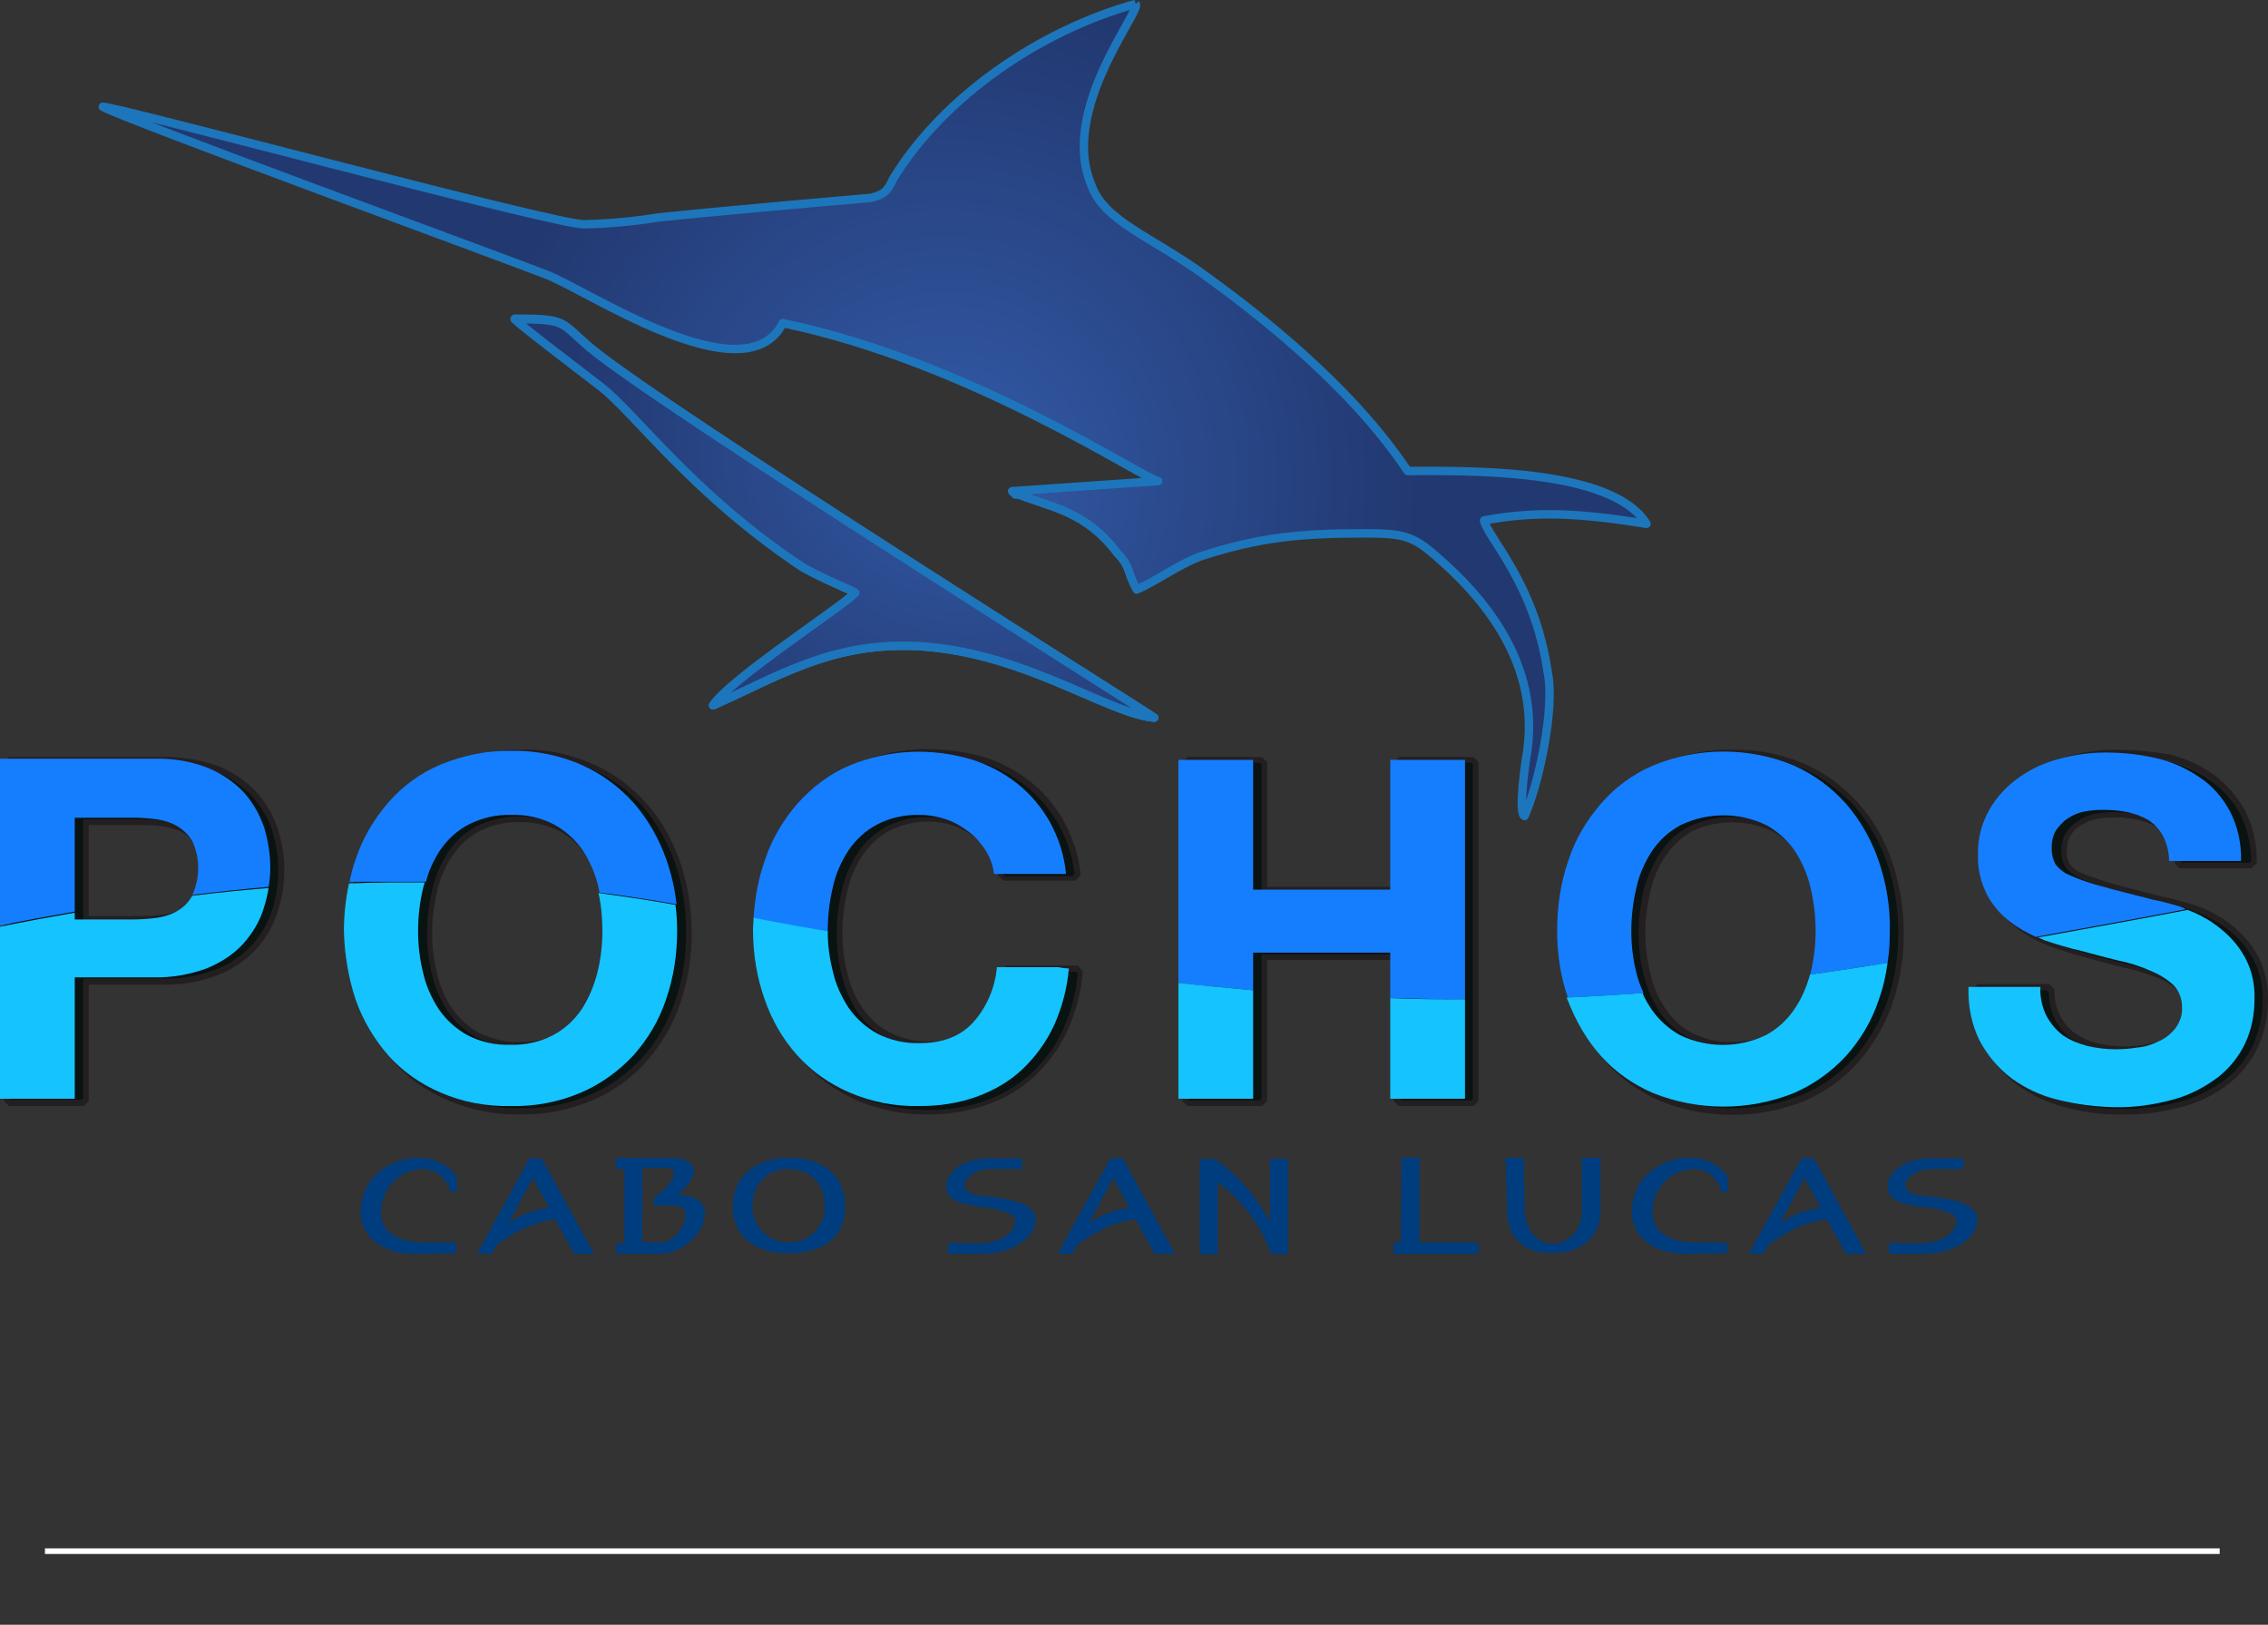 <?xml version="1.0" encoding="utf-8"?>
<!-- Generator: Adobe Illustrator 23.1.1, SVG Export Plug-In . SVG Version: 6.00 Build 0)  -->
<svg version="1.1" id="Layer_1" xmlns="http://www.w3.org/2000/svg" xmlns:xlink="http://www.w3.org/1999/xlink" x="0px" y="0px"
	 viewBox="0 0 403.6 289.1" style="enable-background:new 0 0 403.6 289.1;" xml:space="preserve">
<rect x="0" y="0" width="403.6" height="289.1" fill="#333333" stroke="none"/>
<style type="text/css">
	.st0{fill:#081312;}
	.st1{fill:#231F20;}
	.st2{fill:none;}
	.st3{fill:#157EFF;}
	.st4{fill:#3783C4;}
	.st5{fill:#15C3FF;}
	.st6{fill-rule:evenodd;clip-rule:evenodd;fill:url(#SVGID_1_);stroke:#1D76BB;stroke-width:1.5;stroke-linejoin:round;}
	.st7{fill-rule:evenodd;clip-rule:evenodd;fill:url(#SVGID_2_);stroke:#1D76BB;stroke-width:1.5;stroke-linejoin:round;}
	.st8{fill:#003D7E;}
	.st9{fill-rule:evenodd;clip-rule:evenodd;fill:url(#SVGID_3_);stroke:#1D76BB;stroke-width:1.5;stroke-linejoin:round;}
	.st10{fill:none;stroke:#FFFFFF;stroke-miterlimit:10;}
</style>
<title>Asset 1</title>
<g>
	<g id="Layer_1-2">
		<path class="st0" d="M1.8,196.4l-0.6-0.6v-59.9l0.6-0.6h27c3.3-0.1,6.7,0.5,9.8,1.7c2.5,1,4.8,2.5,6.6,4.5c1.7,1.8,3,4,3.7,6.3
			c1.6,4.7,1.6,9.8,0,14.6c-0.8,2.4-2,4.5-3.7,6.4c-1.9,1.9-4.1,3.4-6.6,4.4c-3.1,1.2-6.5,1.8-9.8,1.7H15.2v21l-0.6,0.6L1.8,196.4z
			 M15.2,163.6h9.9c1.4,0,2.9-0.1,4.3-0.3c1.3-0.2,2.5-0.6,3.5-1.2c1-0.6,1.9-1.5,2.4-2.6c1.2-2.8,1.2-6,0-8.9
			c-0.6-1.1-1.4-2-2.4-2.6c-1.1-0.6-2.3-1.1-3.6-1.3c-1.4-0.2-2.9-0.3-4.3-0.3h-9.9v17.2L15.2,163.6L15.2,163.6z"/>
		<path class="st1" d="M28.8,135.7c3.3-0.1,6.5,0.5,9.6,1.6c2.4,1,4.6,2.4,6.4,4.3c1.6,1.8,2.9,3.9,3.6,6.1c1.5,4.6,1.5,9.6,0,14.3
			c-0.7,2.3-2,4.4-3.6,6.2c-1.8,1.9-4,3.4-6.4,4.3c-3.1,1.2-6.3,1.7-9.6,1.6h-14v21.3l-0.3,0.3H2l-0.3-0.3V136l0.3-0.3H28.8
			 M14.8,164h10.4c1.5,0,2.9-0.1,4.4-0.3c1.3-0.2,2.6-0.6,3.8-1.3c1.1-0.7,2-1.6,2.6-2.8c1.3-3,1.3-6.4,0-9.4
			c-0.6-1.1-1.5-2.1-2.6-2.8c-1.2-0.7-2.4-1.1-3.8-1.3c-1.5-0.2-2.9-0.3-4.4-0.3H14.8V164 M28.8,134.7H1.6l-0.9,0.9v60.3l0.9,0.9
			h13.3l0.9-0.9v-20.7h13c3.4,0.1,6.8-0.5,10-1.7c2.6-1,4.9-2.6,6.8-4.6c1.7-1.9,3-4.1,3.8-6.6c1.6-4.8,1.6-10.1,0-14.9
			c-0.8-2.4-2.1-4.6-3.8-6.5c-1.9-2-4.2-3.6-6.8-4.6C35.6,135.2,32.2,134.6,28.8,134.7L28.8,134.7z M15.8,163v-16.2h9.4
			c1.4,0,2.8,0.1,4.2,0.3c1.2,0.2,2.4,0.6,3.4,1.2c0.9,0.6,1.7,1.4,2.2,2.4c1.1,2.7,1.1,5.7,0,8.4c-0.5,1-1.3,1.8-2.2,2.4
			c-1,0.6-2.2,1-3.4,1.2c-1.4,0.2-2.8,0.3-4.2,0.3L15.8,163z"/>
		<path class="st0" d="M92.5,197.8c-4.3,0.1-8.6-0.8-12.6-2.4c-3.6-1.5-6.8-3.8-9.5-6.7c-2.6-2.9-4.6-6.4-5.9-10.1
			c-1.4-4-2-8.2-2-12.4c-0.1-4.3,0.6-8.6,2-12.7c1.3-3.8,3.3-7.2,5.9-10.2s5.9-5.3,9.5-6.9c4-1.7,8.3-2.6,12.6-2.5
			c4.4-0.1,8.7,0.8,12.7,2.5c3.6,1.6,6.8,3.9,9.4,6.9s4.6,6.5,5.9,10.2c1.4,4.1,2.1,8.4,2,12.7c0,4.2-0.6,8.4-2,12.4
			c-1.3,3.7-3.3,7.1-5.9,10.1c-2.6,2.9-5.8,5.2-9.4,6.7C101.2,197,96.9,197.8,92.5,197.8z M92.5,145.8c-2.6-0.1-5.1,0.5-7.4,1.7
			c-2,1.1-3.7,2.7-4.9,4.6c-1.3,2-2.2,4.2-2.8,6.5c-0.6,2.5-0.9,5-0.9,7.6c0,2.5,0.3,4.9,0.9,7.3c0.5,2.3,1.5,4.4,2.8,6.3
			c1.3,1.9,2.9,3.4,4.9,4.5c2.3,1.2,4.8,1.8,7.4,1.7c2.6,0.1,5.1-0.5,7.4-1.7c2-1.1,3.7-2.6,4.9-4.5c1.3-1.9,2.2-4.1,2.8-6.3
			c0.6-2.4,0.9-4.8,0.9-7.3c0-2.6-0.3-5.1-0.9-7.6c-0.5-2.3-1.5-4.5-2.8-6.5c-1.3-1.9-2.9-3.4-4.9-4.5
			C97.6,146.3,95.1,145.7,92.5,145.8L92.5,145.8z"/>
		<path class="st1" d="M92.5,134.3c4.3-0.1,8.5,0.8,12.5,2.4c3.5,1.6,6.7,3.8,9.3,6.7c2.6,3,4.5,6.4,5.8,10.1c1.4,4,2,8.3,2,12.5
			s-0.6,8.3-2,12.3c-1.3,3.6-3.2,7-5.8,9.9c-2.6,2.8-5.7,5.1-9.3,6.6c-3.9,1.7-8.2,2.5-12.5,2.4c-4.3,0.1-8.5-0.8-12.4-2.4
			c-3.5-1.5-6.7-3.8-9.3-6.6c-2.6-2.9-4.5-6.2-5.8-9.9c-1.4-3.9-2-8.1-2-12.3c0-4.3,0.6-8.5,2-12.5c1.3-3.7,3.2-7.1,5.8-10.1
			c2.6-2.9,5.8-5.2,9.3-6.7C84,135,88.3,134.2,92.5,134.3 M92.5,186.3c2.7,0.1,5.3-0.5,7.6-1.7c2-1.1,3.8-2.7,5.1-4.6
			c1.3-2,2.3-4.2,2.8-6.5c0.6-2.4,0.9-4.9,0.9-7.4c0-2.6-0.3-5.2-0.9-7.7c-0.5-2.4-1.5-4.6-2.8-6.7c-1.3-1.9-3-3.5-5.1-4.7
			c-4.8-2.3-10.4-2.3-15.3,0c-2,1.1-3.8,2.7-5.1,4.7c-1.3,2.1-2.3,4.3-2.8,6.7c-0.6,2.5-0.9,5.1-0.9,7.7c0,2.5,0.3,5,0.9,7.4
			c0.5,2.3,1.5,4.5,2.8,6.5c1.3,1.9,3.1,3.5,5.1,4.6C87.3,185.8,89.9,186.4,92.5,186.3 M92.5,133.4c-4.4-0.1-8.8,0.8-12.8,2.5
			c-3.7,1.6-7,4-9.7,7c-2.6,3.1-4.7,6.6-6,10.4c-1.4,4.1-2.1,8.4-2,12.8c-0.1,4.3,0.6,8.5,2,12.6c1.3,3.8,3.3,7.3,6,10.2
			c2.7,3,6,5.3,9.7,6.9c4.1,1.7,8.4,2.6,12.8,2.5c4.4,0.1,8.8-0.8,12.9-2.5c3.7-1.6,7-3.9,9.6-6.9c2.7-3,4.7-6.5,6-10.2
			c1.4-4.1,2.1-8.3,2.1-12.6c0-4.4-0.7-8.7-2.1-12.8c-1.3-3.8-3.3-7.4-6-10.4s-5.9-5.4-9.6-7C101.3,134.1,96.9,133.2,92.5,133.4
			L92.5,133.4z M92.5,185.4c-2.5,0.1-4.9-0.5-7.2-1.6c-1.9-1-3.5-2.5-4.8-4.3c-1.3-1.9-2.2-4-2.7-6.2c-0.6-2.3-0.9-4.8-0.9-7.2
			c0-2.5,0.3-5,0.9-7.5c0.5-2.3,1.4-4.4,2.7-6.3c1.2-1.8,2.8-3.3,4.8-4.4c4.5-2.2,9.8-2.2,14.3,0c1.9,1,3.5,2.5,4.7,4.4
			c1.3,1.9,2.2,4.1,2.7,6.3c0.6,2.4,0.9,5,0.9,7.5c0,2.4-0.3,4.8-0.9,7.2c-0.5,2.2-1.4,4.3-2.7,6.2c-1.2,1.8-2.8,3.3-4.8,4.3
			C97.5,184.9,95,185.4,92.5,185.4L92.5,185.4z"/>
		<path class="st0" d="M165.3,197.8c-4.3,0.1-8.6-0.8-12.6-2.4c-3.6-1.5-6.8-3.8-9.5-6.7c-2.6-2.9-4.6-6.4-5.9-10.1
			c-1.4-4-2.1-8.2-2.1-12.4c0-4.3,0.7-8.6,2.1-12.7c1.3-3.8,3.3-7.2,5.9-10.2c2.6-3,5.9-5.3,9.5-6.9c7.1-2.9,14.9-3.3,22.2-1
			c2.9,0.9,5.6,2.4,8.1,4.2c2.4,1.9,4.4,4.3,5.9,6.9c1.6,2.9,2.6,6,2.9,9.2l-0.6,0.7h-12.4l-0.6-0.6c-0.2-1.4-0.7-2.7-1.4-3.8
			c-0.8-1.2-1.7-2.3-2.9-3.2c-2.4-1.9-5.4-3-8.4-3c-2.6-0.1-5.1,0.5-7.4,1.7c-2,1.1-3.6,2.7-4.9,4.6c-1.3,2-2.2,4.2-2.8,6.5
			c-0.6,2.5-0.9,5-0.9,7.6c0,2.5,0.3,4.9,0.9,7.3c0.5,2.3,1.5,4.4,2.8,6.3c1.3,1.9,3,3.4,4.9,4.5c2.3,1.2,4.8,1.8,7.4,1.7
			c4,0,7-1.2,9.2-3.6c2.3-2.6,3.7-5.9,4-9.4l0.6-0.6h12.4l0.6,0.7c-0.3,3.5-1.2,6.9-2.6,10.1c-1.4,3-3.3,5.7-5.7,7.9s-5.2,3.9-8.3,5
			C172.3,197.2,168.8,197.8,165.3,197.8z"/>
		<path class="st1" d="M165.3,134.3c3.2,0,6.4,0.5,9.4,1.4c2.9,0.9,5.5,2.3,7.9,4.2s4.3,4.2,5.8,6.8c1.5,2.7,2.5,5.7,2.8,8.8
			l-0.3,0.4h-12l-0.4-0.3c-0.2-1.4-0.8-2.7-1.5-3.8c-1.6-2.6-4.1-4.6-7-5.6c-1.5-0.5-3.1-0.8-4.7-0.8c-2.7-0.1-5.3,0.5-7.6,1.7
			c-2,1.1-3.8,2.7-5.1,4.7s-2.3,4.3-2.8,6.7c-0.6,2.5-0.9,5.1-0.9,7.7c0,2.5,0.3,5,0.9,7.4c0.6,2.3,1.5,4.5,2.8,6.5
			c1.3,1.9,3.1,3.5,5.1,4.6c2.4,1.2,5,1.8,7.6,1.7c4.1,0,7.2-1.2,9.6-3.7c2.3-2.7,3.8-6,4.2-9.5l0.4-0.3h12l0.3,0.4
			c-0.3,3.4-1.2,6.7-2.6,9.8c-1.3,2.9-3.2,5.6-5.6,7.8c-2.3,2.1-5.1,3.8-8.1,4.9c-3.3,1.2-6.7,1.7-10.2,1.7
			c-4.3,0.1-8.5-0.8-12.4-2.4c-3.5-1.5-6.7-3.8-9.3-6.6c-2.6-2.9-4.5-6.2-5.8-9.9c-1.4-3.9-2-8.1-2-12.3c0-4.3,0.6-8.5,2-12.5
			c1.3-3.7,3.2-7.1,5.8-10.1c2.6-2.9,5.8-5.2,9.3-6.7C156.8,135,161,134.2,165.3,134.3 M165.3,133.3c-4.4-0.1-8.8,0.8-12.8,2.5
			c-3.7,1.6-7,4-9.6,7c-2.7,3-4.7,6.6-6,10.4c-1.4,4.1-2.1,8.5-2.1,12.9c0,4.3,0.7,8.5,2.1,12.6c1.3,3.8,3.3,7.3,6,10.2
			c2.7,3,6,5.3,9.6,6.9c4.1,1.7,8.4,2.6,12.8,2.5c3.6,0,7.2-0.6,10.5-1.8c3.1-1.1,6-2.8,8.4-5.1s4.4-5,5.8-8.1
			c1.5-3.3,2.4-6.9,2.7-10.5l-0.9-1H179l-0.9,0.8c-0.3,3.4-1.7,6.7-3.9,9.3c-2.1,2.3-5,3.4-8.8,3.4c-2.5,0.1-4.9-0.5-7.1-1.6
			c-1.9-1-3.5-2.5-4.8-4.3c-1.3-1.9-2.2-4-2.7-6.2c-0.6-2.3-0.9-4.8-0.9-7.2c0-2.5,0.3-5,0.9-7.5c0.5-2.3,1.4-4.4,2.7-6.3
			c1.2-1.8,2.8-3.3,4.8-4.4c2.2-1.1,4.7-1.7,7.1-1.6c4.4,0,8.5,2.2,10.9,5.9c0.7,1.2,1.2,2.5,1.4,3.8l0.9,0.8h12.8l0.9-1
			c-0.3-3.4-1.4-6.7-3-9.6c-1.5-2.7-3.5-5.1-6-7.1c-2.5-1.9-5.2-3.4-8.2-4.3C171.9,133.8,168.6,133.3,165.3,133.3L165.3,133.3z"/>
		<polygon class="st0" points="249.2,196.4 248.5,195.7 248.5,170.3 225,170.3 225,195.7 224.3,196.4 211.5,196.4 210.8,195.7 
			210.8,135.8 211.5,135.2 224.3,135.2 225,135.8 225,158.3 248.5,158.3 248.5,135.8 249.2,135.2 262,135.2 262.6,135.8 
			262.6,195.7 262,196.4 		"/>
		<path class="st1" d="M261.8,135.7l0.3,0.3v59.5l-0.3,0.3h-12.4l-0.3-0.3v-25.7h-24.6v25.7l-0.4,0.3h-12.4l-0.4-0.3V136l0.4-0.3
			h12.4l0.4,0.3v22.8H249V136l0.3-0.3H261.8 M262.2,134.7H249l-0.9,0.9v22.2h-22.6v-22.2l-0.9-0.9h-13.3l-0.9,0.9v60.3l0.9,0.9h13.3
			l0.9-0.9v-25.1H248v25.1l0.9,0.9h13.3l0.9-0.9v-60.3L262.2,134.7L262.2,134.7z"/>
		<path class="st0" d="M308.2,197.8c-4.3,0.1-8.6-0.8-12.6-2.4c-3.6-1.5-6.8-3.8-9.5-6.7c-2.6-2.9-4.6-6.4-5.9-10.1
			c-1.4-4-2.1-8.2-2.1-12.4c0-4.3,0.7-8.6,2.1-12.7c1.3-3.8,3.3-7.2,5.9-10.2c2.6-2.9,5.9-5.3,9.5-6.9c8.1-3.3,17.2-3.3,25.3,0
			c3.6,1.6,6.8,3.9,9.4,6.9s4.6,6.5,5.9,10.2c1.4,4.1,2.1,8.4,2,12.7c0,4.2-0.7,8.4-2,12.4c-1.3,3.7-3.3,7.1-5.9,10.1
			c-2.6,2.9-5.8,5.2-9.4,6.7C316.9,197,312.6,197.9,308.2,197.8z M308.2,145.8c-2.6-0.1-5.1,0.5-7.4,1.7c-2,1.1-3.7,2.6-4.9,4.5
			c-1.3,2-2.2,4.2-2.8,6.5c-0.6,2.5-0.9,5-0.9,7.6c0,2.5,0.3,4.9,0.9,7.3c0.5,2.3,1.5,4.4,2.8,6.3c1.3,1.9,2.9,3.4,4.9,4.5
			c4.7,2.2,10.1,2.2,14.8,0c2-1.1,3.7-2.6,4.9-4.5c1.3-1.9,2.2-4.1,2.8-6.3c0.6-2.4,0.9-4.8,0.9-7.3c0-2.6-0.3-5.1-0.9-7.6
			c-0.5-2.3-1.5-4.5-2.8-6.5c-1.3-1.9-2.9-3.4-4.9-4.5C313.4,146.3,310.8,145.8,308.2,145.8z"/>
		<path class="st1" d="M308.2,134.3c4.3-0.1,8.5,0.8,12.5,2.4c3.5,1.6,6.7,3.9,9.3,6.7c2.6,3,4.5,6.4,5.8,10.1c1.4,4,2,8.3,2,12.5
			s-0.6,8.3-2,12.3c-1.3,3.7-3.3,7-5.8,9.9c-2.6,2.8-5.7,5.1-9.3,6.6c-8,3.2-16.9,3.2-24.9,0c-3.5-1.5-6.7-3.8-9.3-6.6
			c-2.6-2.9-4.5-6.3-5.8-9.9c-1.4-3.9-2-8.1-2-12.3c0-4.3,0.6-8.5,2-12.5c1.3-3.7,3.2-7.1,5.8-10.1c2.6-2.9,5.8-5.2,9.3-6.7
			C299.7,135.1,304,134.3,308.2,134.3 M308.2,186.3c2.7,0.1,5.3-0.5,7.6-1.7c2-1.1,3.8-2.7,5.1-4.6c1.3-2,2.3-4.2,2.8-6.5
			c0.6-2.4,0.9-4.9,0.9-7.4c0-2.6-0.3-5.2-0.9-7.7c-0.5-2.4-1.5-4.6-2.8-6.6c-1.3-1.9-3-3.5-5.1-4.7c-4.8-2.3-10.5-2.3-15.3,0
			c-2.1,1.1-3.8,2.7-5.1,4.7c-1.3,2-2.3,4.3-2.9,6.6c-0.6,2.5-0.9,5.1-0.9,7.7c0,2.5,0.3,5,0.9,7.4c0.6,2.3,1.5,4.5,2.8,6.5
			c1.3,1.9,3,3.5,5.1,4.6C303,185.8,305.6,186.4,308.2,186.3 M308.3,133.4c-4.4-0.1-8.8,0.8-12.8,2.5c-3.7,1.6-7,4-9.7,7
			c-2.6,3-4.7,6.6-6,10.4c-1.4,4.1-2.1,8.5-2.1,12.9c0,4.3,0.7,8.6,2.1,12.6c1.3,3.8,3.3,7.3,6,10.2c2.7,3,6,5.3,9.6,6.9
			c8.3,3.3,17.5,3.3,25.7,0c3.7-1.6,6.9-3.9,9.6-6.9c2.6-3,4.7-6.5,6-10.2c1.4-4.1,2.1-8.3,2.1-12.6c0-4.4-0.7-8.7-2.1-12.9
			c-1.3-3.8-3.3-7.4-6-10.4s-5.9-5.4-9.6-7C317.1,134.2,312.7,133.3,308.3,133.4L308.3,133.4z M308.3,185.4
			c-2.5,0.1-4.9-0.5-7.2-1.6c-1.9-1-3.5-2.5-4.7-4.3c-1.3-1.9-2.2-4-2.7-6.2c-0.6-2.4-0.9-4.8-0.9-7.2c0-2.5,0.3-5,0.9-7.5
			c0.5-2.3,1.4-4.4,2.7-6.3c1.2-1.8,2.8-3.3,4.7-4.4c4.5-2.1,9.8-2.1,14.3,0c1.9,1,3.5,2.5,4.8,4.4s2.2,4.1,2.7,6.3
			c0.6,2.4,0.9,5,0.9,7.5c0,2.4-0.3,4.8-0.9,7.2c-0.5,2.2-1.4,4.3-2.7,6.2c-1.2,1.8-2.8,3.3-4.8,4.3
			C313.2,184.9,310.8,185.4,308.3,185.4z"/>
		<path class="st0" d="M377.6,197.8c-3.3,0-6.6-0.4-9.8-1.2c-3-0.8-5.9-2.1-8.4-3.9c-2.4-1.8-4.4-4.1-5.8-6.8
			c-1.5-3-2.2-6.3-2.1-9.6l0.6-0.6h12.4l0.6,0.6c0,1.6,0.3,3.3,1,4.8c0.7,1.3,1.6,2.4,2.8,3.3c1.2,0.9,2.6,1.5,4.1,1.9
			c1.6,0.4,3.3,0.6,5,0.6c1.3,0,2.5-0.1,3.7-0.3c1.3-0.2,2.5-0.6,3.7-1.1c1.1-0.5,2.1-1.3,2.8-2.2c0.8-1,1.1-2.2,1.1-3.5
			c0-1.4-0.5-2.7-1.5-3.6c-1.2-1.1-2.5-1.9-4-2.4c-1.8-0.7-3.7-1.3-5.7-1.8c-2.1-0.5-4.3-1.1-6.5-1.7c-2.3-0.6-4.5-1.3-6.6-2.1
			s-4.1-1.9-5.9-3.2c-3.8-2.9-6-7.5-5.8-12.2c-0.1-2.9,0.6-5.8,2-8.3c1.3-2.3,3.1-4.3,5.3-5.8c2.2-1.6,4.8-2.7,7.4-3.4
			c2.7-0.7,5.4-1.1,8.2-1.1c3.1,0,6.2,0.4,9.2,1.1c2.8,0.7,5.5,1.8,7.9,3.5c2.3,1.6,4.2,3.7,5.5,6.2c1.4,2.8,2.1,5.8,2,8.9l-0.6,0.6
			H388l-0.6-0.6c-0.1-1.4-0.4-2.8-1.1-4.1c-0.6-1.1-1.4-2-2.4-2.6c-1.1-0.7-2.3-1.1-3.5-1.4c-1.5-0.3-3-0.4-4.4-0.4
			c-1,0-2.1,0.1-3.1,0.3s-1.9,0.6-2.8,1.1c-0.8,0.5-1.5,1.2-2,2c-0.5,0.9-0.8,1.9-0.8,3c0,0.9,0.2,1.8,0.6,2.6
			c0.6,0.8,1.5,1.5,2.5,1.9c1.8,0.8,3.6,1.4,5.4,1.8c2.3,0.6,5.4,1.4,9.2,2.4c1.1,0.2,2.7,0.6,4.7,1.2c2.2,0.7,4.2,1.6,6.1,2.9
			c2.1,1.4,3.9,3.2,5.2,5.3c1.6,2.6,2.3,5.5,2.2,8.6c0,2.7-0.5,5.4-1.6,7.9c-1.1,2.4-2.8,4.6-4.9,6.3c-2.4,1.9-5.1,3.3-8,4.1
			C385,197.4,381.3,197.9,377.6,197.8z"/>
		<path class="st1" d="M376.5,134.3c3,0,6.1,0.3,9.1,1c2.8,0.6,5.4,1.8,7.7,3.4c2.2,1.6,4.1,3.6,5.3,6c1.3,2.6,2,5.5,2,8.5l-0.3,0.3
			h-12l-0.4-0.3c-0.1-1.4-0.5-2.8-1.1-4.1c-0.6-1.2-1.5-2.1-2.6-2.8s-2.4-1.2-3.7-1.4c-1.5-0.3-3-0.4-4.5-0.4
			c-1.1,0-2.2,0.1-3.2,0.3s-2,0.6-2.9,1.2c-0.9,0.5-1.6,1.3-2.2,2.1c-0.6,1-0.9,2.1-0.9,3.2c0,1,0.2,2,0.7,2.9
			c0.7,0.9,1.6,1.6,2.7,2.1c1.8,0.8,3.6,1.4,5.5,1.9c2.2,0.6,5.1,1.3,9.2,2.4l0,0c1.1,0.2,2.7,0.6,4.6,1.2c2.1,0.7,4.1,1.6,5.9,2.8
			c2,1.4,3.8,3.1,5.1,5.2c1.5,2.5,2.3,5.4,2.1,8.3c0,2.6-0.5,5.2-1.6,7.7c-1.1,2.4-2.7,4.5-4.8,6.1c-2.3,1.8-5,3.2-7.8,4
			c-3.5,1-7.2,1.5-10.8,1.4c-3.3,0-6.5-0.4-9.7-1.2c-3-0.7-5.8-2-8.3-3.8c-2.4-1.7-4.3-4-5.7-6.6c-1.4-2.9-2.1-6-2-9.2l0.3-0.3h12
			l0.4,0.4c0,1.6,0.4,3.3,1.1,4.8c0.7,1.4,1.7,2.6,2.9,3.4c1.3,0.9,2.8,1.6,4.3,2c1.7,0.4,3.4,0.6,5.1,0.6c1.3,0,2.5-0.1,3.8-0.3
			s2.6-0.6,3.8-1.1c1.2-0.5,2.2-1.3,3-2.3c0.8-1.1,1.3-2.4,1.2-3.8c0-1.5-0.5-2.9-1.6-4c-1.2-1.1-2.6-2-4.1-2.6
			c-1.9-0.7-3.8-1.3-5.8-1.8c-2.1-0.5-4.3-1.1-6.5-1.7c-2.2-0.6-4.4-1.2-6.5-2.1c-2.1-0.8-4-1.8-5.7-3.2c-3.7-2.8-5.9-7.2-5.7-11.8
			c-0.1-2.8,0.6-5.6,2-8c1.3-2.2,3.1-4.2,5.2-5.7c2.2-1.5,4.7-2.7,7.2-3.4C371.1,134.7,373.8,134.4,376.5,134.3 M376.5,133.4
			c-2.8,0-5.6,0.4-8.4,1.1c-2.7,0.7-5.3,1.9-7.6,3.5c-2.2,1.6-4.1,3.6-5.5,6c-1.4,2.6-2.2,5.5-2.1,8.5c-0.2,4.9,2,9.7,6,12.6
			c1.8,1.4,3.8,2.5,6,3.3s4.4,1.5,6.7,2.1c2.2,0.6,4.4,1.2,6.5,1.7c1.9,0.4,3.8,1,5.6,1.7c1.4,0.5,2.7,1.3,3.8,2.3
			c0.9,0.9,1.3,2.1,1.3,3.3c0.1,1.1-0.3,2.3-1,3.2s-1.6,1.6-2.6,2.1c-1.1,0.5-2.3,0.9-3.5,1.1c-1.2,0.2-2.4,0.3-3.7,0.3
			c-1.6,0-3.3-0.2-4.8-0.6c-1.4-0.3-2.8-1-4-1.8c-1.1-0.8-2-1.9-2.6-3.1c-0.7-1.5-1.1-3.1-1-4.7l-0.9-0.9h-12.8L351,176
			c-0.1,3.5,0.6,6.9,2.1,10.1c1.4,2.8,3.5,5.2,6,7c2.6,1.9,5.5,3.2,8.6,4c3.2,0.8,6.6,1.3,9.9,1.2c3.8,0.1,7.5-0.4,11.1-1.5
			c3-0.9,5.7-2.3,8.2-4.2c2.1-1.7,3.9-4,5-6.5s1.7-5.3,1.7-8.1c0.1-3.1-0.7-6.2-2.3-8.8c-1.4-2.2-3.2-4-5.4-5.5
			c-1.9-1.3-4-2.3-6.2-2.9c-2-0.6-3.6-1-4.7-1.2c-3.8-1-6.8-1.7-9.1-2.4c-1.8-0.5-3.6-1.1-5.3-1.8c-0.9-0.3-1.7-0.9-2.3-1.7
			c-0.4-0.7-0.6-1.6-0.5-2.4c0-0.9,0.2-1.9,0.7-2.7c0.5-0.7,1.1-1.4,1.9-1.8c0.8-0.5,1.7-0.9,2.6-1.1c1-0.2,2-0.3,3-0.3
			c1.5,0,2.9,0.1,4.3,0.4c1.2,0.2,2.3,0.7,3.4,1.3c1,0.6,1.7,1.4,2.3,2.4c0.6,1.3,1,2.7,1,4.1l0.9,0.9h12.8l0.9-0.9
			c0.1-3.2-0.6-6.5-2.1-9.4c-1.4-2.5-3.3-4.7-5.6-6.4c-2.4-1.7-5.1-2.9-8-3.6C382.8,133.7,379.6,133.4,376.5,133.4L376.5,133.4z"/>
		<path class="st2" d="M323.1,165.7c0-2.6-0.3-5.2-0.9-7.7c-0.5-2.4-1.5-4.6-2.8-6.6c-1.3-1.9-3-3.5-5.1-4.6
			c-4.8-2.3-10.4-2.3-15.2,0c-2,1.1-3.8,2.7-5.1,4.6c-1.3,2-2.3,4.3-2.8,6.6c-0.6,2.5-0.9,5.1-0.9,7.7c0,2.5,0.3,5,0.9,7.4
			c0.3,1.2,0.7,2.4,1.2,3.6c2.3-0.2,4.5-0.4,6.8-0.5c6.5-0.6,14.2-1.5,22.9-2.8c0-0.1,0-0.2,0.1-0.3
			C322.8,170.7,323.1,168.2,323.1,165.7z"/>
		<path class="st2" d="M35.2,154.5c0.1-1.6-0.3-3.2-1-4.6c-0.6-1.1-1.5-2.1-2.6-2.7c-1.1-0.7-2.4-1.1-3.6-1.3
			c-1.5-0.2-2.9-0.3-4.4-0.3H13.3v16.9c6.7-1.2,13.7-2.2,20.9-3.1c0,0,0-0.1,0.1-0.1C35,157.7,35.3,156.1,35.2,154.5z"/>
		<path class="st2" d="M103.7,151.3c-1.3-1.9-3-3.5-5.1-4.6c-2.3-1.2-5-1.8-7.6-1.7c-2.6-0.1-5.3,0.5-7.6,1.7
			c-2,1.1-3.8,2.7-5.1,4.6c-1.1,1.7-2,3.6-2.5,5.6c10.3,0.1,20.6,0.7,30.9,2c-0.1-0.3-0.1-0.6-0.2-0.9
			C106,155.6,105,153.4,103.7,151.3z"/>
		<path class="st2" d="M223,169.5v6.7c8.5,0.7,16.6,1.2,24.4,1.4v-8.1L223,169.5L223,169.5z"/>
		<path class="st3" d="M13.3,145.5h10.3c1.5,0,2.9,0.1,4.4,0.3c1.3,0.2,2.6,0.6,3.7,1.3c1.1,0.7,2,1.6,2.6,2.7c1.3,3,1.3,6.3,0,9.3
			l-0.1,0.1c4.5-0.5,9-1,13.6-1.4c0.2-1.1,0.3-2.3,0.3-3.4c0-2.4-0.4-4.9-1.1-7.2c-0.8-2.3-2-4.4-3.6-6.2c-1.8-1.9-4-3.4-6.5-4.4
			c-3.1-1.2-6.3-1.7-9.6-1.6H0v29.7c4.2-0.9,8.7-1.7,13.3-2.5V145.5z"/>
		<path class="st3" d="M75.8,156.9c0.5-2,1.4-3.9,2.5-5.6c1.3-1.9,3-3.5,5.1-4.6c2.4-1.2,5-1.8,7.6-1.7c2.6-0.1,5.3,0.5,7.6,1.7
			c2,1.1,3.8,2.7,5.1,4.6c1.3,2,2.3,4.3,2.8,6.6c0.1,0.3,0.1,0.6,0.2,0.9c4.6,0.6,9.1,1.3,13.7,2.1c-0.3-2.7-0.9-5.3-1.8-7.9
			c-1.3-3.7-3.2-7.1-5.8-10.1c-2.6-2.9-5.7-5.2-9.3-6.8c-3.9-1.7-8.2-2.6-12.5-2.5c-4.3-0.1-8.5,0.8-12.5,2.4
			c-3.6,1.5-6.8,3.8-9.4,6.8s-4.6,6.4-5.8,10.1c-0.5,1.3-0.8,2.6-1.1,4C66.7,156.9,71.2,156.9,75.8,156.9z"/>
		<path class="st4" d="M190.2,172.3h-2l1.9,0.3C190.2,172.5,190.2,172.4,190.2,172.3z"/>
		<path class="st3" d="M147.3,165.6c0-2.6,0.3-5.2,0.9-7.7c0.5-2.4,1.5-4.6,2.8-6.6c1.3-1.9,3-3.5,5.1-4.6c2.3-1.2,5-1.8,7.6-1.7
			c1.6,0,3.2,0.3,4.7,0.8s2.8,1.3,4,2.2s2.2,2.1,3,3.3c0.8,1.3,1.3,2.7,1.5,4.2h12.8c-0.3-3.3-1.3-6.4-2.9-9.3
			c-1.5-2.6-3.4-4.9-5.8-6.8c-2.4-1.9-5.1-3.3-7.9-4.2c-7.2-2.2-14.9-1.9-21.9,1c-3.6,1.5-6.7,3.9-9.3,6.8c-2.6,3-4.6,6.4-5.8,10.1
			c-1.2,3.4-1.8,6.9-2,10.4c4.5,0.8,8.9,1.6,13.2,2.4C147.3,165.8,147.3,165.7,147.3,165.6z"/>
		<path class="st3" d="M223,169.5h24.4v8.1c4.5,0.1,8.9,0.2,13.3,0.2v-42.6h-13.3v23.1H223v-23.1h-13.3v39.7
			c4.5,0.5,8.9,0.9,13.3,1.3V169.5z"/>
		<path class="st3" d="M291.2,173.1c-0.6-2.4-0.9-4.9-0.9-7.4c0-2.6,0.3-5.2,0.9-7.7c0.5-2.4,1.5-4.6,2.8-6.6c1.3-1.9,3-3.5,5.1-4.6
			c4.8-2.3,10.4-2.3,15.2,0c2,1.1,3.8,2.7,5.1,4.6c1.3,2,2.3,4.3,2.8,6.6c0.6,2.5,0.9,5.1,0.9,7.7c0,2.5-0.3,5-0.9,7.4
			c0,0.1,0,0.2-0.1,0.3c4.4-0.6,9-1.3,13.8-2.1c0.3-1.8,0.4-3.7,0.4-5.6c0.1-4.3-0.6-8.5-2-12.6c-1.3-3.7-3.2-7.1-5.8-10.1
			c-2.6-2.9-5.7-5.2-9.3-6.8c-8-3.3-17-3.3-25,0c-3.6,1.5-6.8,3.9-9.3,6.8c-2.6,3-4.6,6.4-5.8,10.1c-1.4,4-2,8.3-2,12.6
			c0,4,0.6,8,1.9,11.8c4.5-0.2,9-0.5,13.5-0.8C291.9,175.5,291.5,174.3,291.2,173.1z"/>
		<path class="st3" d="M387.9,161.3c-2-0.6-3.6-1-4.7-1.2c-3.8-1-6.8-1.7-9.2-2.4c-1.9-0.5-3.7-1.1-5.5-1.9c-1.1-0.4-2-1.1-2.7-2
			c-0.5-0.9-0.7-1.9-0.7-2.9c0-1.1,0.2-2.2,0.8-3.2c0.6-0.8,1.3-1.6,2.1-2.1c0.9-0.6,1.9-1,2.9-1.2c1.1-0.2,2.1-0.3,3.2-0.3
			c1.5,0,3,0.1,4.5,0.4c1.3,0.3,2.5,0.7,3.7,1.4c1.1,0.7,2,1.7,2.6,2.8c0.7,1.4,1.1,2.9,1.1,4.5h12.8c0.1-3.1-0.6-6.2-2-8.9
			c-1.3-2.4-3.1-4.5-5.4-6c-2.3-1.6-5-2.8-7.7-3.4c-3-0.7-6-1-9.1-1c-2.7,0-5.5,0.4-8.1,1.1c-2.6,0.7-5.1,1.8-7.3,3.4
			c-2.1,1.5-3.9,3.4-5.2,5.7c-1.4,2.5-2.1,5.2-2,8.1c-0.1,2.4,0.5,4.8,1.6,7c1,1.9,2.4,3.5,4.1,4.8c1.4,1.1,3,2,4.6,2.7
			c8.8-1.6,17.8-3.2,26.6-4.9C388.8,161.6,388.4,161.5,387.9,161.3z"/>
		<path class="st5" d="M13.3,195.5v-21.6h13.9c3.3,0.1,6.6-0.5,9.6-1.6c2.4-1,4.7-2.4,6.5-4.4c1.6-1.8,2.9-3.9,3.6-6.2
			c0.4-1.2,0.7-2.5,0.9-3.7c-4.6,0.4-9.2,0.8-13.6,1.4c-0.6,1.1-1.5,2-2.5,2.6c-1.1,0.7-2.4,1.1-3.7,1.3c-1.5,0.2-2.9,0.3-4.4,0.3
			H13.3v-1.2c-4.6,0.8-9,1.6-13.3,2.5v30.6L13.3,195.5L13.3,195.5z"/>
		<path class="st5" d="M63.3,177.9c1.3,3.7,3.3,7,5.8,9.9c2.6,2.9,5.8,5.1,9.3,6.6c3.9,1.7,8.2,2.5,12.5,2.4
			c4.3,0.1,8.5-0.7,12.5-2.4c3.5-1.5,6.7-3.8,9.3-6.6c2.6-2.9,4.6-6.3,5.8-9.9c1.4-4,2-8.1,2-12.3c0-1.6-0.1-3.1-0.3-4.6
			c-4.6-0.8-9.1-1.5-13.7-2.1c0.5,2.2,0.7,4.5,0.7,6.8c0,2.5-0.3,5-0.9,7.4c-0.6,2.3-1.5,4.5-2.8,6.5c-1.3,1.9-3,3.5-5.1,4.6
			c-2.3,1.2-5,1.8-7.6,1.7c-2.6,0.1-5.3-0.5-7.6-1.7c-2-1.1-3.8-2.7-5.1-4.6c-1.3-2-2.3-4.2-2.8-6.5c-0.6-2.4-0.9-4.9-0.9-7.4
			c0-2.6,0.3-5.2,0.9-7.7c0.1-0.4,0.2-0.7,0.3-1c-4.6,0-9.1,0-13.5,0.2c-0.6,2.8-0.9,5.7-0.9,8.5C61.3,169.8,62,174,63.3,177.9z"/>
		<path class="st5" d="M136.1,177.9c1.3,3.7,3.2,7,5.8,9.9s5.8,5.1,9.3,6.6c3.9,1.7,8.2,2.5,12.5,2.4c3.5,0,6.9-0.5,10.2-1.7
			c3-1.1,5.8-2.7,8.1-4.9s4.2-4.8,5.6-7.8c1.4-3.2,2.3-6.5,2.6-10l-1.9-0.3h-10.9c-0.3,3.6-1.8,7.1-4.2,9.8
			c-2.3,2.5-5.4,3.7-9.5,3.7c-2.6,0.1-5.3-0.5-7.6-1.7c-2-1.1-3.8-2.7-5.1-4.6c-1.3-2-2.3-4.2-2.8-6.5c-0.6-2.3-0.9-4.7-0.9-7.1
			c-4.3-0.7-8.7-1.5-13.2-2.4c0,0.7-0.1,1.4-0.1,2.1C134,169.8,134.7,174,136.1,177.9z"/>
		<path class="st5" d="M247.4,177.6v17.9h13.3v-17.7C256.3,177.8,251.9,177.8,247.4,177.6z"/>
		<path class="st5" d="M223,195.5v-19.3c-4.3-0.4-8.7-0.8-13.3-1.3v20.6H223z"/>
		<path class="st5" d="M284.9,187.9c2.6,2.9,5.8,5.1,9.3,6.6c8,3.2,17,3.2,25,0c3.5-1.5,6.7-3.8,9.3-6.6c2.6-2.9,4.6-6.3,5.8-9.9
			c0.8-2.2,1.3-4.4,1.6-6.7c-4.8,0.8-9.4,1.5-13.8,2.1c-0.6,2.2-1.5,4.3-2.8,6.2s-3,3.5-5.1,4.6c-4.8,2.3-10.4,2.3-15.2,0
			c-2-1.1-3.8-2.7-5.1-4.6c-0.6-0.9-1.2-1.9-1.6-2.9c-4.5,0.3-9,0.6-13.5,0.8c0.1,0.2,0.1,0.4,0.2,0.5
			C280.4,181.6,282.3,185,284.9,187.9z"/>
		<path class="st5" d="M370.4,169.2c2.2,0.6,4.4,1.2,6.5,1.7c2,0.4,3.9,1,5.7,1.8c1.5,0.6,2.9,1.4,4.1,2.5c1.1,1.1,1.6,2.5,1.6,4
			c0.1,1.4-0.4,2.7-1.2,3.8c-0.8,1-1.8,1.8-3,2.3c-1.2,0.6-2.5,1-3.8,1.1c-1.3,0.2-2.5,0.3-3.8,0.3c-1.7,0-3.4-0.2-5.1-0.6
			c-1.5-0.4-3-1-4.3-1.9c-1.2-0.9-2.2-2.1-2.9-3.4c-0.8-1.6-1.2-3.4-1.1-5.2h-12.8c-0.1,3.3,0.5,6.6,2,9.6c1.4,2.6,3.3,4.9,5.7,6.7
			c2.5,1.8,5.3,3.1,8.3,3.8c3.2,0.8,6.4,1.2,9.7,1.3c3.7,0.1,7.3-0.4,10.9-1.4c2.9-0.8,5.5-2.2,7.9-4c2-1.6,3.7-3.7,4.8-6.1
			c1.1-2.4,1.6-5,1.6-7.7c0.1-2.9-0.6-5.8-2.2-8.3c-1.3-2.1-3.1-3.8-5.1-5.2c-1.4-1-3-1.8-4.6-2.4c-8.8,1.7-17.8,3.3-26.6,4.9
			c0.4,0.2,0.7,0.3,1.1,0.5C365.9,168,368.1,168.7,370.4,169.2z"/>
		
			<radialGradient id="SVGID_1_" cx="168.43" cy="59.73" r="84.13" gradientTransform="matrix(1 0 0 -1.03 0 146.86)" gradientUnits="userSpaceOnUse">
			<stop  offset="0" style="stop-color:#335BA9"/>
			<stop  offset="1" style="stop-color:#223870"/>
		</radialGradient>
		<path class="st6" d="M202.1,0.7c-17,4.7-34.1,16.4-43.1,31c-1.1,2.4-1.7,2.9-4,3.5c0,0-26.6,2.3-37.9,3.5c-4.3,0.7-8.6,1.1-13,1.2
			c-3.4,0.6-83-20.9-85.8-20.9c2.8,1.8,71.1,26.8,78.5,29.7c6.8,2.3,35.7,22.2,42.5,8.8c33.4,6.9,64.5,27.9,66.8,28.1l-26,1.8
			l0.6,0.6h0.6c5.7,2.3,11.9,2.9,17.6,10.5c2.3,2.3,1.7,3.5,3.4,6.4c4-1.8,6.8-4.1,11.3-5.9c10.8-3.5,18.1-4.1,29.5-4.1
			c6.8,0,8.5,0.6,12.5,4.1c10.2,8.8,18.4,20.5,16.1,35.2c-0.2,0.9-1.6,10.6-0.4,11c2.5-5.6,5.5-19.3,4.1-25.7
			c-2.3-15.8-10.8-24-11.3-26.9c9.6-1.8,17.6-1.2,28.9,0.6c-6.2-10-32.3-9.4-42.5-9.4C240,68.1,223,55.2,214,48.7
			s-17.6-9.4-19.8-15.8C188.5,19.5,203.2,1.9,202.1,0.7"/>
		
			<radialGradient id="SVGID_2_" cx="172.52" cy="56.01" r="71.92" gradientTransform="matrix(1 0 0 -1 0 133)" gradientUnits="userSpaceOnUse">
			<stop  offset="0" style="stop-color:#335BA9"/>
			<stop  offset="1" style="stop-color:#223870"/>
		</radialGradient>
		<path class="st7" d="M205.4,127.7c-10.9-1-32.9-19.2-59.6-10.4c-7,2.3-11.9,5.1-18.9,8.2c3-4.6,22.9-17.5,25.3-20
			c-0.5-0.5-5-2.1-9.4-4.6C123.4,88,113.9,72.1,108,67.5c-6-5.1-14.9-9.2-16.4-10.8c9.4,0,8,0.5,13.4,5.1
			C117.9,72.6,204.9,127.2,205.4,127.7z"/>
		<path class="st8" d="M73.7,223.1c-2.6,0.1-5.1-0.7-7.2-2.3c-1.4-1.3-2.3-3.1-2.3-5c0-0.1,0-0.3,0-0.4c0-2.4,1-4.6,2.6-6.3
			c2.1-2,4.9-3.1,7.8-3.1c2.6,0,5,1.2,6.6,3.2l0.1,0.1v2.7l-1,0.2c-0.8-2.1-2.1-4.2-5.3-4.2c-3.9,0.2-7,3.4-7.2,7.4v0.3
			c0,5.2,6.3,5.4,7.6,5.4h5.8v1.9L73.7,223.1z"/>
		<path class="st8" d="M74.6,206.6c-2.8-0.1-5.5,1-7.5,2.9c-1.6,1.6-2.4,3.7-2.5,5.9c0,0.1,0,0.2,0,0.3c0,1.8,0.8,3.5,2.2,4.7
			c1.9,1.5,4.3,2.3,6.8,2.1h7v-0.9h-5.3c-3.4,0-8.1-1.4-8.1-6v-0.3c0.1-4.2,3.4-7.6,7.7-7.9c3.3,0,4.8,2.1,5.8,4.5v-2.5
			C79.2,207.6,77,206.6,74.6,206.6z"/>
		<path class="st8" d="M102.2,223.1l-3.4-6.1c-4.5,0.4-8.5,3.1-10.4,4.5l-0.9,1.6h-2.6l9.3-17h2.2l9.3,17H102.2z M90.5,217.6
			c2.2-1.5,4.6-2.4,7.2-2.7l-2.9-5.3L90.5,217.6z"/>
		<path class="st8" d="M94.6,206.5l-8.8,16h1.5l0.8-1.4c2.3-1.7,6.4-4.4,11.1-4.7l3.4,6.1h2.5l-8.8-16L94.6,206.5z M89,219.3
			l5.8-10.7l3.7,6.8C95,215.6,91.7,217,89,219.3z"/>
		<path class="st8" d="M109.7,223.1v-1.9h1.4V208h-1.5v-2h9.8c2.1,0,3.6,0.7,4,1.8s-0.5,2.9-2.8,4.8c4.4,0.1,4.9,2.4,4.9,3.4
			c-0.2,1.8-1.1,3.5-2.5,4.7c-1.4,1.4-3.4,2.3-5.4,2.4L109.7,223.1z M117.6,221.1c2.2,0,4.4-2.8,4.4-4.9c0-1.1-0.7-1.7-2.1-1.7h-3.6
			V214c0-0.5,0.3-1,0.7-1.4c1.8-1.2,3.2-3.2,2.9-4.2c-0.2-0.5-0.9-0.6-1.6-0.6h-4V221L117.6,221.1z"/>
		<path class="st8" d="M120.4,213.1h-1.2c5.9-4.3,4.1-6.6,0.3-6.6h-9.3v0.9h1.5v14.2h-1.4v0.9h7.4
			C123.2,222.6,129.6,213.1,120.4,213.1z M117.6,221.6h-3.7v-14.2h4.5c3.9,0,1.7,3.8-1.1,5.7c-0.3,0.2-0.5,0.6-0.5,0.9h3.2
			C125.2,214.1,121.6,221.6,117.6,221.6z"/>
		<path class="st8" d="M139.2,223c-3.3-0.3-8.8-1.8-8.8-8.4c0-4.8,3.3-8,8.9-8.6h0.3c0.6,0,1.2,0,1.9,0c8.1,0.8,8.9,6.3,8.9,8.6
			c0,5-3,7.8-8.8,8.4H139.2L139.2,223z M140.3,208c-3.8,0-6.4,2.7-6.4,6.7c0,3.6,2.9,6.4,6.5,6.4s6.4-2.9,6.4-6.4
			C146.8,210.7,144.2,208,140.3,208z"/>
		<path class="st8" d="M141.4,206.5c-0.7,0-1.4,0-2.1,0.1c-6.1,0.7-8.4,4.3-8.4,8.1c0,6.5,5.7,7.6,8.3,7.9h2.3
			c3.3-0.3,8.3-1.6,8.3-7.9C149.8,210.9,147.7,207.1,141.4,206.5z M140.3,221.6c-3.7,0.1-6.8-2.8-6.9-6.5c0-0.1,0-0.3,0-0.4
			c0-4.4,2.9-7.2,6.9-7.2s7,2.8,7,7.2c0.1,3.7-2.8,6.8-6.6,6.9C140.6,221.6,140.5,221.6,140.3,221.6z"/>
		<path class="st8" d="M168.7,223.1v-1.9h5.8c3.3,0,5.7-1.7,6.1-3.4c0.2-0.7-0.1-1.5-0.8-1.8c-1.6-0.7-3.3-1.1-5-1.2
			c-2.6-0.4-5-0.7-6-2.2c-0.5-0.8-0.5-1.8-0.2-2.6c0.4-1.3,2.5-3.9,7.6-3.9h5.7v1.9h-5.8c-2.5,0-4.5,1.6-4.5,2.9
			c0,1,1.2,1.8,3.4,1.9c4.5,0.5,9.6,1.2,9.3,4.5c-0.2,2.8-3.9,5.8-9.6,5.8H168.7z"/>
		<path class="st8" d="M175,213.2c-6.8-0.5-3.7-5.8,1.1-5.8h5.3v-0.9h-5.2c-4.9,0-6.8,2.4-7.2,3.5c-1.5,5,7.3,3.3,11,5.4
			c2.8,1.6-0.1,6.1-5.6,6.1h-5.3v0.9h5.6c5.4,0,8.9-2.8,9.1-5.3C184.1,214.5,179.7,213.8,175,213.2z"/>
		<path class="st8" d="M205.5,223.1l-3.4-6.1c-4.5,0.4-8.5,3.1-10.4,4.5l-0.9,1.6h-2.6l9.4-17h2.2l9.3,17H205.5z M193.8,217.6
			c2.2-1.5,4.6-2.4,7.2-2.7l-2.9-5.3L193.8,217.6z"/>
		<path class="st8" d="M197.8,206.5l-8.8,16h1.5l0.8-1.4c2.3-1.7,6.4-4.4,11.1-4.7l3.4,6.1h2.4l-8.8-16L197.8,206.5L197.8,206.5z
			 M192.3,219.3l5.8-10.7l3.7,6.8C198.3,215.6,195,217,192.3,219.3z"/>
		<path class="st8" d="M226.2,223.1l-0.1-0.3c-1.9-5-5.1-9.3-9.4-12.4v12.8h-3.2v-17h2.7l0.1,0.1c4.1,2.9,7.4,6.7,9.7,11.2v-11.3
			h3.2v17L226.2,223.1z"/>
		<path class="st8" d="M226.5,206.6V220c-1.6-5.1-6.1-10.3-10.5-13.4h-2v16h2.2v-13.2c4.7,3.2,8.4,7.8,10.4,13.2h2.2v-16H226.5z"/>
		<polygon class="st8" points="248,223.1 248,221.1 249.3,221.1 249.4,206 252.6,206 252.6,221.1 263.1,221.1 263.1,223.1 		"/>
		<polygon class="st8" points="252.1,206.5 249.9,206.5 249.8,221.6 248.5,221.6 248.5,222.6 262.6,222.6 262.6,221.6 252.1,221.6 
					"/>
		<path class="st8" d="M276.2,223c-5.9,0-8-3.8-8-7.3c0-0.4-0.1-5.2-0.2-7.7l-0.1-2h3.1l0.1,0.3c0.1,0.1,0.1,0.1,0.1,4
			c0.1,2.4,0.1,5.6,0.2,5.9c0.5,3.8,3,5.1,4.9,5.1c2.3,0,4.9-1.7,5.2-5.4c0-0.3,0-4.9,0-9.3V206h3.3v9.4
			C284.9,219.9,281.5,223,276.2,223L276.2,223z"/>
		<path class="st8" d="M282.1,215.9c-0.6,7.4-10.2,8.1-11.2,0.3c-0.1-0.6-0.2-9.6-0.3-9.7h-2.2c0,1.1,0.3,8.7,0.3,9.2
			c0,3.5,2.1,6.8,7.5,6.8c5,0,8.2-2.9,8.2-7.1v-8.9h-2.3C282.2,210.7,282.2,215.5,282.1,215.9z"/>
		<path class="st8" d="M299.9,223.1c-2.6,0.1-5.1-0.7-7.2-2.3c-1.4-1.3-2.3-3.1-2.3-5c0-0.1,0-0.3,0-0.4c0-2.4,1-4.6,2.6-6.3
			c2.1-2,4.9-3.1,7.8-3.1c2.6,0,5,1.2,6.6,3.2l0.1,0.1v2.7l-1,0.2c-0.8-2.1-2.1-4.2-5.3-4.2c-3.9,0.2-7,3.4-7.1,7.4v0.3
			c0,5.2,6.3,5.4,7.5,5.4h5.8v1.9L299.9,223.1z"/>
		<path class="st8" d="M300.9,206.6c-2.8-0.1-5.5,1-7.5,2.9c-1.6,1.6-2.4,3.7-2.5,5.9c0,0.1,0,0.2,0,0.3c0,1.8,0.8,3.5,2.2,4.7
			c1.9,1.5,4.3,2.3,6.8,2.1h7v-0.9h-5.3c-3.4,0-8-1.4-8-6v-0.3c0.1-4.2,3.4-7.6,7.6-7.9c3.3,0,4.8,2.1,5.8,4.5v-2.5
			C305.5,207.6,303.2,206.6,300.9,206.6z"/>
		<path class="st8" d="M328.5,223.1l-3.4-6.1c-4.5,0.4-8.5,3.1-10.4,4.5l-0.9,1.6h-2.6l9.4-17h2.2l9.3,17H328.5z M316.8,217.6
			c2.2-1.5,4.6-2.4,7.2-2.7l-2.9-5.3L316.8,217.6z"/>
		<path class="st8" d="M320.8,206.5l-8.8,16h1.5l0.8-1.4c2.4-1.7,6.4-4.4,11.1-4.7l3.4,6.1h2.5l-8.8-16L320.8,206.5L320.8,206.5z
			 M315.3,219.3l5.8-10.7l3.7,6.8C321.3,215.6,318,217,315.3,219.3z"/>
		<path class="st8" d="M336.2,223.1v-1.9h5.8c3.3,0,5.7-1.7,6.1-3.4c0.2-0.7-0.1-1.5-0.8-1.8c-1.6-0.7-3.3-1.1-5-1.2
			c-2.6-0.4-5-0.7-6-2.2c-0.5-0.8-0.5-1.8-0.2-2.6c0.4-1.3,2.5-3.9,7.6-3.9h5.7v1.9h-5.8c-2.5,0-4.5,1.6-4.5,2.9
			c0,1,1.2,1.8,3.5,1.9c4.5,0.5,9.6,1.2,9.3,4.5c-0.2,2.8-3.9,5.8-9.6,5.8H336.2z"/>
		<path class="st8" d="M342.5,213.2c-6.8-0.5-3.7-5.8,1.1-5.8h5.3v-0.9h-5.2c-4.9,0-6.8,2.4-7.2,3.5c-1.5,5,7.3,3.3,11,5.4
			c2.8,1.6-0.1,6.1-5.6,6.1h-5.3v0.9h5.6c5.4,0,8.9-2.8,9.1-5.3C351.6,214.5,347.2,213.8,342.5,213.2z"/>
		
			<radialGradient id="SVGID_3_" cx="172.52" cy="56.01" r="71.92" gradientTransform="matrix(1 0 0 -1 0 133)" gradientUnits="userSpaceOnUse">
			<stop  offset="0" style="stop-color:#335BA9"/>
			<stop  offset="1" style="stop-color:#223870"/>
		</radialGradient>
		<path class="st9" d="M205.4,127.7c-10.9-1-32.9-19.2-59.6-10.4c-7,2.3-11.9,5.1-18.9,8.2c3-4.6,22.9-17.5,25.3-20
			c-0.5-0.5-5-2.1-9.4-4.6c-19.4-12.8-29.9-27.5-35.9-32.1c-6.2-4.8-13.8-10.5-15.3-12c9.4,0,8,0.5,13.4,5.1
			C117.9,72.6,204.9,127.2,205.4,127.7z"/>
	</g>
</g>
<line class="st10" x1="8" y1="276" x2="395" y2="276"/>
</svg>
